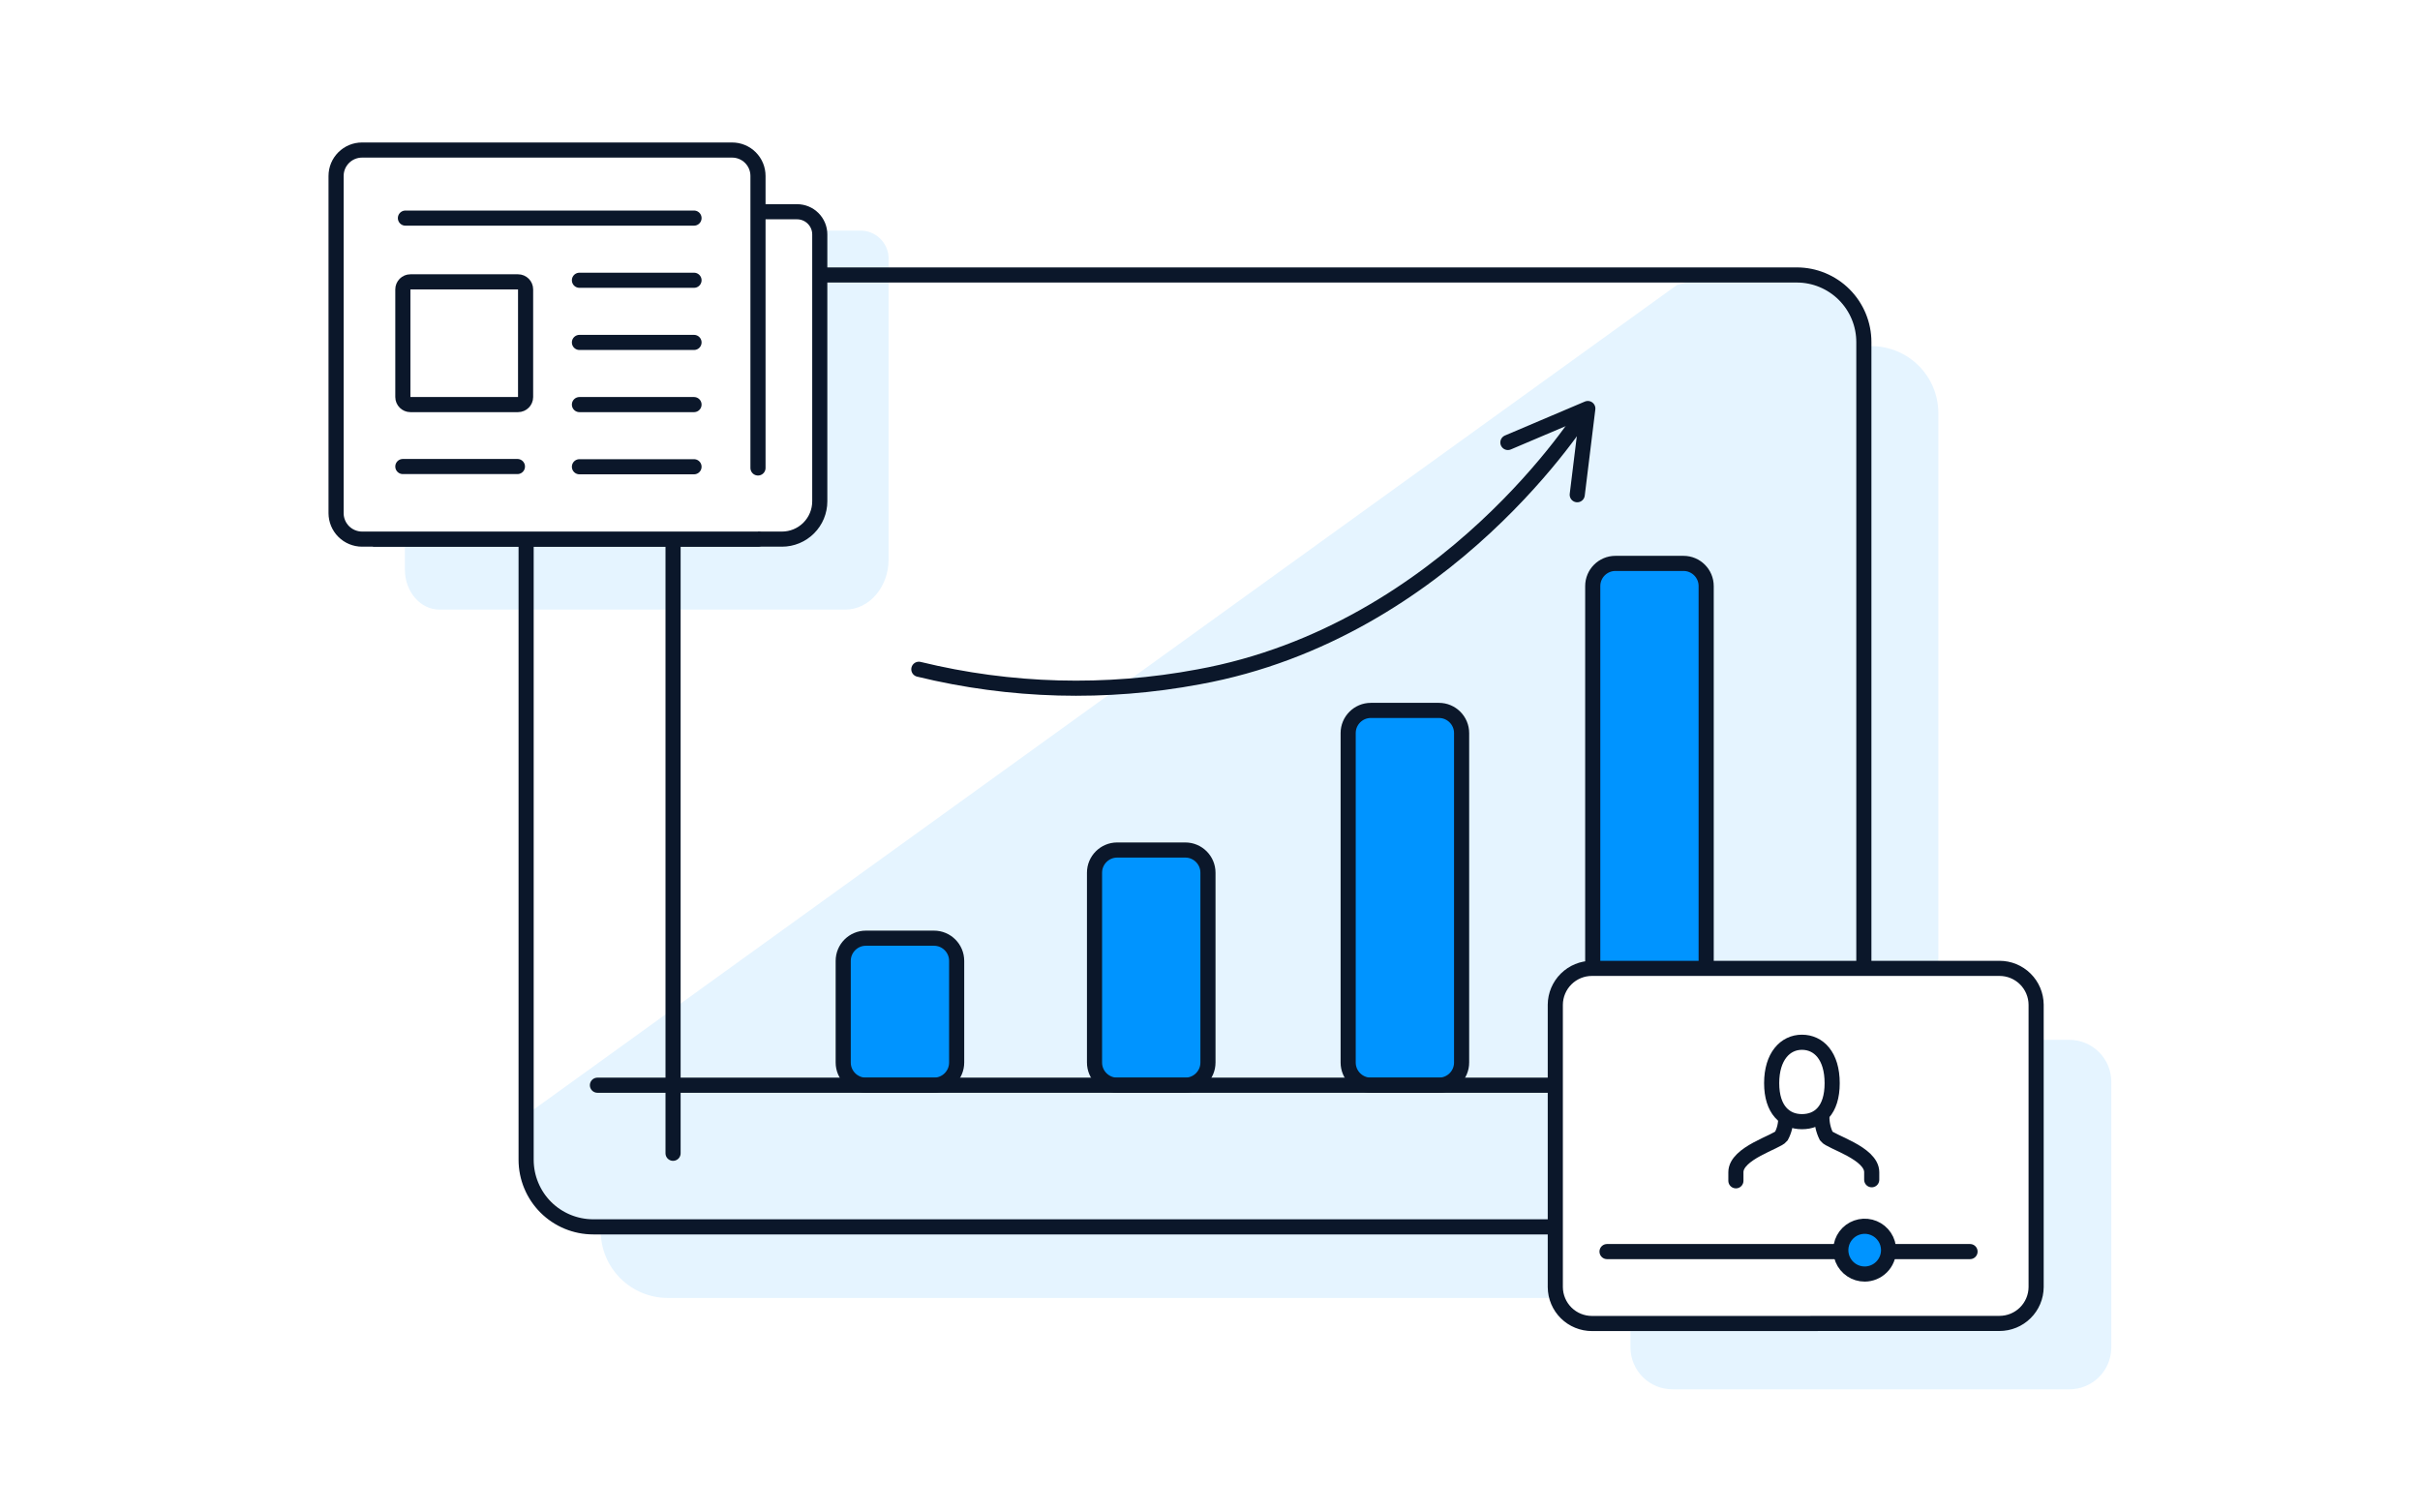 <?xml version="1.0" encoding="utf-8"?><svg width="320" height="200" viewBox="0 0 320 200" fill="none" xmlns="http://www.w3.org/2000/svg">
<rect width="320" height="200" fill="white"></rect>
<path d="M256.31 54.63V162.77C256.31 165.119 255.377 167.373 253.715 169.035C252.054 170.696 249.8 171.63 247.45 171.63H88.29C85.941 171.627 83.689 170.693 82.028 169.032C80.367 167.371 79.433 165.119 79.43 162.77V54.63C79.43 52.28 80.364 50.026 82.025 48.365C83.687 46.703 85.94 45.77 88.29 45.77H247.45C249.8 45.77 252.054 46.703 253.715 48.365C255.377 50.026 256.31 52.28 256.31 54.63Z" fill="#E5F4FF"></path>
<path d="M238.61 36.5H83.39C79.309 36.5 76 39.809 76 43.89V151.11C76 155.191 79.309 158.5 83.39 158.5H238.61C242.691 158.5 246 155.191 246 151.11V43.89C246 39.809 242.691 36.5 238.61 36.5Z" fill="white"></path>
<path d="M246 46.81V162.9H82.49C78.943 162.897 75.543 161.486 73.035 158.977C70.528 156.468 69.12 153.067 69.12 149.52V147.76L221.74 37.69C232.5 34.5 249.5 35.5 246 46.81Z" fill="#E5F4FF"></path>
<path d="M123.5 124.06H114.5C112.843 124.06 111.5 125.403 111.5 127.06V140.5C111.5 142.156 112.843 143.5 114.5 143.5H123.5C125.157 143.5 126.5 142.156 126.5 140.5V127.06C126.5 125.403 125.157 124.06 123.5 124.06Z" fill="#0094FF" stroke="#0B172A" stroke-width="2" stroke-miterlimit="10"></path>
<path d="M156.73 112.4H147.73C146.073 112.4 144.73 113.744 144.73 115.4V140.5C144.73 142.157 146.073 143.5 147.73 143.5H156.73C158.387 143.5 159.73 142.157 159.73 140.5V115.4C159.73 113.744 158.387 112.4 156.73 112.4Z" fill="#0094FF" stroke="#0B172A" stroke-width="2" stroke-miterlimit="10"></path>
<path d="M190.27 93.94H181.27C179.613 93.94 178.27 95.284 178.27 96.94V140.5C178.27 142.157 179.613 143.5 181.27 143.5H190.27C191.927 143.5 193.27 142.157 193.27 140.5V96.94C193.27 95.284 191.927 93.94 190.27 93.94Z" fill="#0094FF" stroke="#0B172A" stroke-width="2" stroke-miterlimit="10"></path>
<path d="M222.61 74.5H213.61C211.953 74.5 210.61 75.843 210.61 77.5V140.5C210.61 142.157 211.953 143.5 213.61 143.5H222.61C224.267 143.5 225.61 142.157 225.61 140.5V77.5C225.61 75.843 224.267 74.5 222.61 74.5Z" fill="#0094FF" stroke="#0B172A" stroke-width="2" stroke-miterlimit="10"></path>
<path d="M114.07 30.5H109.33L53.54 30.64V75.32C53.54 78.24 55.59 80.61 58.11 80.61H111.78C114.94 80.61 117.5 77.61 117.5 73.99V34.47C117.566 33.49 117.243 32.523 116.601 31.78C115.959 31.037 115.049 30.577 114.07 30.5Z" fill="#E5F4FF"></path>
<path fill-rule="evenodd" clip-rule="evenodd" d="M273.62 183.71H221.15C219.688 183.713 218.284 183.137 217.244 182.109C216.204 181.08 215.613 179.682 215.6 178.22V143C215.613 141.537 216.204 140.138 217.243 139.108C218.283 138.078 219.687 137.5 221.15 137.5H273.62C275.085 137.497 276.492 138.074 277.533 139.104C278.575 140.135 279.167 141.535 279.18 143V178.27C279.154 179.725 278.556 181.112 277.515 182.13C276.475 183.148 275.076 183.716 273.62 183.71Z" fill="#E5F4FF"></path>
<path d="M237.59 162.23C239.942 162.23 242.198 161.296 243.862 159.632C245.525 157.969 246.46 155.713 246.46 153.36V45.23C246.46 42.878 245.525 40.622 243.862 38.958C242.198 37.295 239.942 36.36 237.59 36.36H78.44C76.087 36.36 73.831 37.295 72.168 38.958C70.504 40.622 69.57 42.878 69.57 45.23V153.36C69.57 155.713 70.504 157.969 72.168 159.632C73.831 161.296 76.087 162.23 78.44 162.23H237.59Z" stroke="#0B172A" stroke-width="2" stroke-linecap="round" stroke-linejoin="round"></path>
<path d="M210.45 128.5H266C266.924 128.513 267.807 128.886 268.461 129.539C269.114 130.193 269.487 131.076 269.5 132V169C269.5 170.445 268.926 171.832 267.904 172.854C266.882 173.876 265.495 174.45 264.05 174.45H210.45C209.005 174.45 207.618 173.876 206.596 172.854C205.574 171.832 205 170.445 205 169V133.9C205.013 132.463 205.593 131.09 206.614 130.079C207.634 129.067 209.013 128.5 210.45 128.5Z" fill="white"></path>
<path d="M239.48 175H264.39C265.669 175.002 266.896 174.499 267.805 173.6C268.714 172.701 269.23 171.478 269.24 170.2V132.85C269.23 131.571 268.714 130.349 267.805 129.45C266.896 128.55 265.669 128.047 264.39 128.05H210.51C209.232 128.047 208.004 128.55 207.095 129.45C206.187 130.349 205.671 131.571 205.66 132.85V170.21C205.671 171.488 206.187 172.711 207.095 173.61C208.004 174.509 209.232 175.012 210.51 175.01H240.3" stroke="#0B172A" stroke-width="2" stroke-linecap="round" stroke-linejoin="round"></path>
<path d="M89 152.5V64.5" stroke="#0B172A" stroke-width="2" stroke-linecap="round"></path>
<path d="M79 143.5H205" stroke="#0B172A" stroke-width="2" stroke-linecap="round"></path>
<path d="M232.93 149C231.93 150.2 232.71 151.77 231.76 153.66C230.6 155.99 231.1 154.35 226.76 157.16C225.04 158.26 223.68 158.99 223.26 160.27C223.15 160.61 223.08 162.21 224.04 162.21C226.76 162.21 243.18 162.21 247.34 162.21C247.69 162.21 247.4 160.62 247.34 160.27C246.869 159.141 246.053 158.189 245.01 157.55C243.49 156.49 242.89 156.82 241.12 155.61C240.75 155.35 239.68 155.27 239.18 154.44C237.95 152.44 239.36 150.75 238.41 149.39C237.46 148.03 234 147.73 232.93 149Z" fill="white"></path>
<path d="M234.27 143.23C234.27 139.7 236.06 137.82 238.27 137.82C240.48 137.82 242.27 139.61 242.27 143.23C242.27 146.85 240.48 148.32 238.27 148.32C236.06 148.32 234.27 146.76 234.27 143.23Z" stroke="#0B172A" stroke-width="2" stroke-linecap="round"></path>
<path d="M229.54 156.14V155C229.54 152.47 234.99 151 235.54 150.25C235.946 149.498 236.149 148.654 236.13 147.8" stroke="#0B172A" stroke-width="2" stroke-linecap="round"></path>
<path d="M247.5 156V155C247.5 152.47 242.06 151 241.5 150.25C241.095 149.433 240.893 148.531 240.91 147.62" stroke="#0B172A" stroke-width="2" stroke-linecap="round"></path>
<path d="M50.32 28H105.4C106.195 28 106.959 28.316 107.521 28.879C108.084 29.441 108.4 30.204 108.4 31V66.29C108.4 67.616 107.873 68.888 106.935 69.826C105.998 70.763 104.726 71.29 103.4 71.29H50.32V28Z" fill="white" stroke="#0B172A" stroke-width="2" stroke-miterlimit="10"></path>
<path d="M100.23 71.29H47.87C46.961 71.287 46.09 70.925 45.447 70.282C44.805 69.64 44.443 68.769 44.44 67.86V23.27C44.44 22.36 44.801 21.488 45.445 20.845C46.088 20.201 46.96 19.84 47.87 19.84H96.8C97.251 19.838 97.697 19.926 98.114 20.098C98.531 20.27 98.909 20.523 99.228 20.841C99.547 21.16 99.8 21.539 99.972 21.956C100.143 22.372 100.231 22.819 100.23 23.27V61.88" fill="white"></path>
<path d="M100.23 71.29H47.87C46.961 71.287 46.09 70.925 45.447 70.282C44.805 69.64 44.443 68.769 44.44 67.86V23.27C44.44 22.36 44.801 21.488 45.445 20.845C46.088 20.201 46.96 19.84 47.87 19.84H96.8C97.251 19.838 97.697 19.926 98.114 20.098C98.531 20.27 98.909 20.523 99.228 20.841C99.547 21.16 99.8 21.539 99.972 21.956C100.143 22.372 100.231 22.819 100.23 23.27V61.88" stroke="#0B172A" stroke-width="2" stroke-linecap="round" stroke-linejoin="round"></path>
<path d="M68.5 37.27H54.27C53.718 37.27 53.27 37.717 53.27 38.27V52.499C53.27 53.052 53.718 53.499 54.27 53.499H68.5C69.052 53.499 69.5 53.052 69.5 52.499V38.27C69.5 37.717 69.052 37.27 68.5 37.27Z" stroke="#0B172A" stroke-width="2" stroke-linecap="round" stroke-linejoin="round"></path>
<path d="M53.61 28.84H91.77" stroke="#0B172A" stroke-width="2" stroke-linecap="round" stroke-linejoin="round"></path>
<path d="M53.27 61.69H68.42" stroke="#0B172A" stroke-width="2" stroke-linecap="round" stroke-linejoin="round"></path>
<path d="M76.62 61.72H91.77" stroke="#0B172A" stroke-width="2" stroke-linecap="round" stroke-linejoin="round"></path>
<path d="M76.62 37.06H91.77" stroke="#0B172A" stroke-width="2" stroke-linecap="round" stroke-linejoin="round"></path>
<path d="M76.62 45.28H91.77" stroke="#0B172A" stroke-width="2" stroke-linecap="round" stroke-linejoin="round"></path>
<path d="M76.62 53.5H91.77" stroke="#0B172A" stroke-width="2" stroke-linecap="round" stroke-linejoin="round"></path>
<path d="M121.5 88.5C133.622 91.459 146.236 91.8 158.5 89.5C191.5 83.5 209.5 54.5 209.5 54.5" stroke="#0B172A" stroke-width="2" stroke-linecap="round" stroke-linejoin="round"></path>
<path d="M212.5 165.5H260.5" stroke="#0B172A" stroke-width="2" stroke-linecap="round"></path>
<path d="M249.73 165.32C249.732 164.695 249.548 164.083 249.202 163.562C248.856 163.041 248.364 162.635 247.786 162.394C247.209 162.153 246.573 162.089 245.96 162.21C245.346 162.331 244.782 162.631 244.339 163.072C243.896 163.514 243.594 164.077 243.472 164.69C243.349 165.303 243.411 165.939 243.65 166.517C243.889 167.095 244.294 167.589 244.814 167.937C245.333 168.285 245.945 168.47 246.57 168.47C247.406 168.468 248.206 168.135 248.798 167.545C249.39 166.956 249.725 166.156 249.73 165.32Z" fill="#0094FF" stroke="#0B172A" stroke-width="2" stroke-miterlimit="10"></path>
<path d="M208.56 65.419L209.96 54.02L199.39 58.51" stroke="#0B172A" stroke-width="2" stroke-linecap="round" stroke-linejoin="round"></path>
</svg>